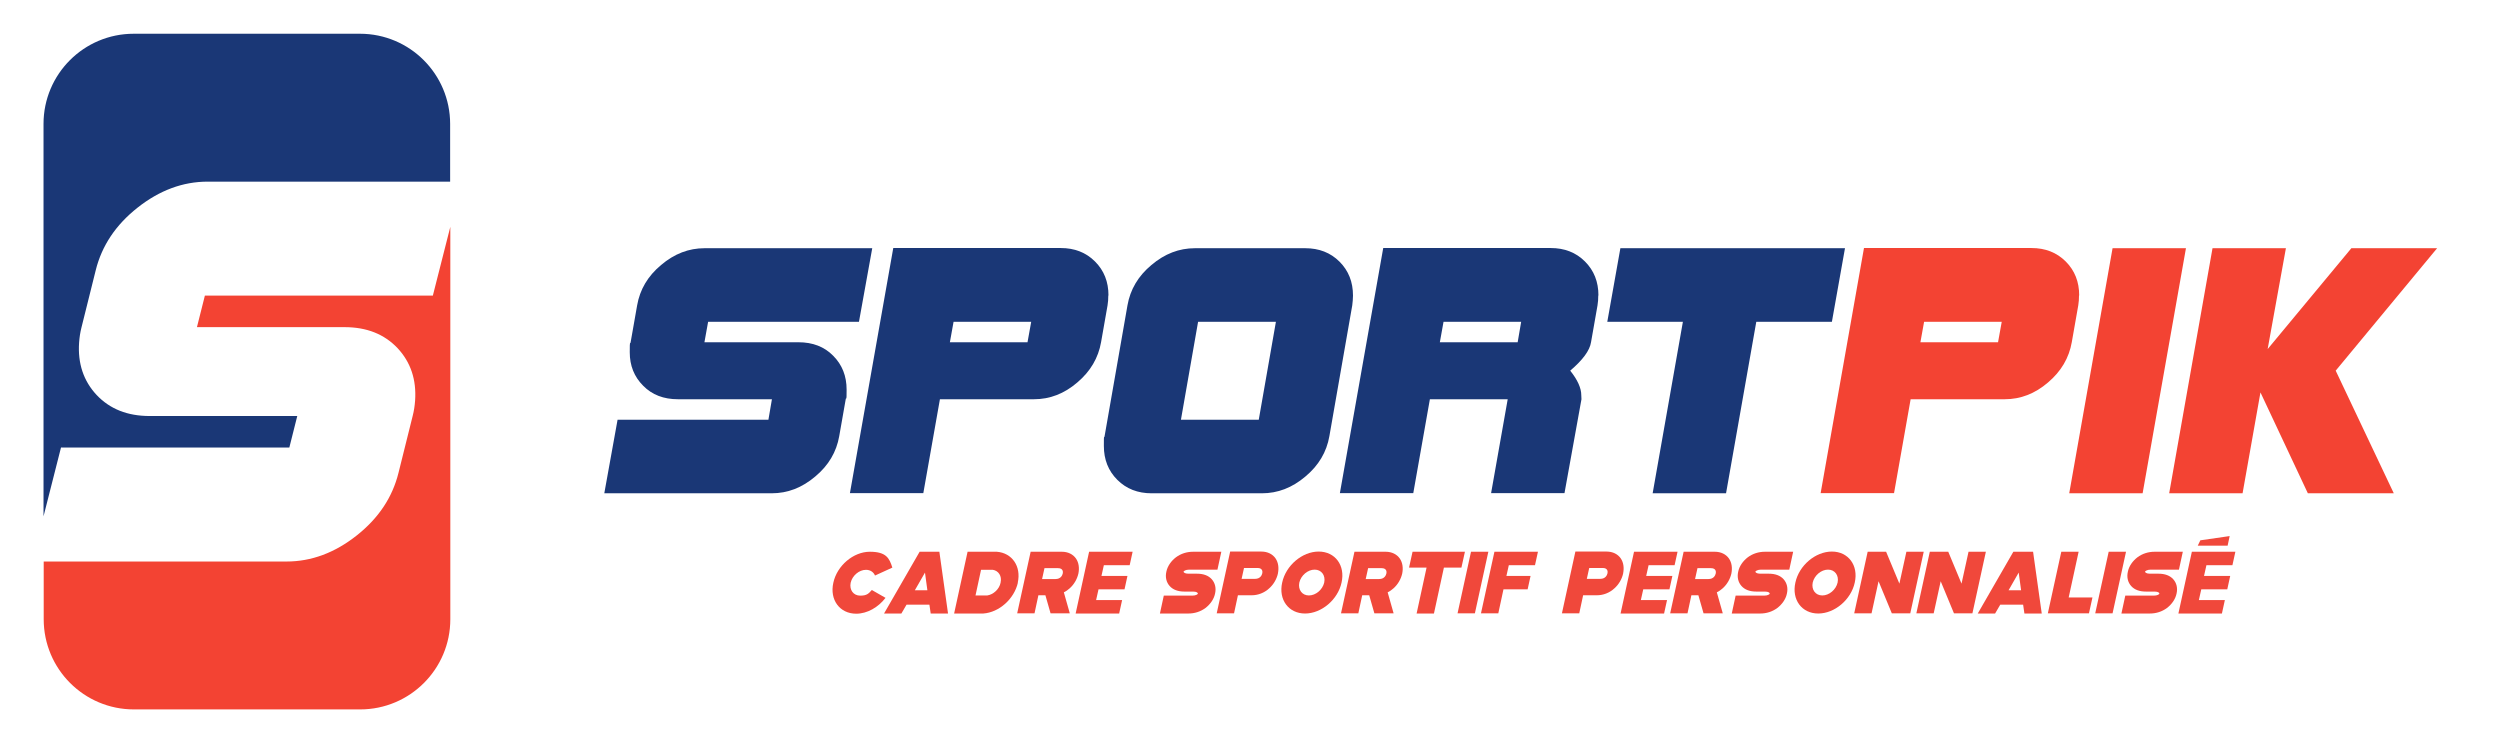 <?xml version="1.0" encoding="UTF-8"?>
<svg xmlns="http://www.w3.org/2000/svg" id="Calque_1" version="1.1" viewBox="0 0 1355.7 404">
  <defs>
    <style>
      .st0 {
        fill: #1a3776;
      }

      .st1 {
        fill: #f34333;
      }

      .st2 {
        fill: #f0483b;
      }
    </style>
  </defs>
  <g>
    <polygon class="st2" points="1191.8 295.9 1193.2 293 1209.1 290.7 1208 295.9 1191.8 295.9"></polygon>
    <g>
      <path class="st2" d="M472.7,319.9l7.5,4.3c-3.9,5.1-9.9,8.6-15.9,8.6-8.9,0-14.5-7.5-12.4-16.8,2-9.3,10.9-16.8,19.8-16.8s10.6,3.5,12.2,8.6l-9.4,4.3c-.8-1.9-2.6-3.1-4.9-3.1-3.7,0-7.4,3.1-8.3,7-.8,3.9,1.5,7,5.2,7s4.6-1.2,6.3-3.1Z"></path>
      <path class="st2" d="M514.1,332.7h-9.4l-.7-4.8h-12.4l-2.8,4.8h-9.4l19.3-33.5h10.7l4.7,33.5ZM502.9,320.1l-1.3-9.6-5.5,9.6h6.9Z"></path>
      <path class="st2" d="M552,315.9c-2,8.9-10.2,16.2-18.8,16.8h-15.8l7.3-33.5h15.8c8.3.6,13.4,7.9,11.4,16.8ZM542.6,315.9c.8-3.5-1.1-6.4-4.2-6.9h-6.4l-3,13.9h6.4c3.3-.5,6.5-3.4,7.2-6.9Z"></path>
      <path class="st2" d="M580.1,332.6h-10.4l-2.8-9.8h-3.8l-2.1,9.8h-9.4l7.3-33.4h16.9,0c3.4,0,6.1,1.4,7.7,3.7,1.5,2.2,1.9,5.1,1.3,8.1-.7,3.1-2.4,6-4.8,8.1-.9.8-2,1.6-3.1,2.1l3.2,11.3ZM576.3,311.1c.2-.9.3-3-2.6-3h-7.3s-1.3,5.9-1.3,5.9h7.3c2.9,0,3.7-2.1,3.9-3Z"></path>
      <path class="st2" d="M598.6,306.5l-1.3,5.8h14.1l-1.6,7.3h-14.1l-1.3,5.8h14.1l-1.6,7.3h-23.6l7.3-33.5h23.6l-1.6,7.3h-14.1Z"></path>
      <path class="st2" d="M658.9,321.9c-.6,3-2.6,5.8-5.2,7.8-2.7,2-5.9,3-9.3,3h-15.4l2.1-9.7h15.4c2,0,3-.7,3.1-1.1,0-.4-.6-1.1-2.6-1.1h-4.7c-3.5,0-6.2-1-8-3-1.8-2-2.5-4.8-1.8-7.8.6-3,2.6-5.8,5.2-7.8,2.7-2,5.9-3,9.3-3h15.3l-2.1,9.7h-15.3c-2,0-3,.8-3.1,1.1,0,.3.6,1.1,2.6,1.1h4.7c3.5,0,6.2,1,8,3,1.8,2,2.5,4.8,1.8,7.8Z"></path>
      <path class="st2" d="M693,311c-.7,3.1-2.4,6-4.8,8.1-2.6,2.4-6,3.7-9.4,3.7h-7.5s-2.1,9.8-2.1,9.8h-9.4l7.3-33.5h16.9c3.4,0,6.1,1.4,7.7,3.7,1.5,2.2,1.9,5.1,1.3,8.1ZM684.5,311c.2-.9.3-3-2.6-3h-7.3s-1.3,5.9-1.3,5.9h7.3c2.9,0,3.7-2.1,3.9-3Z"></path>
      <path class="st2" d="M727.5,315.9c-2,9.3-10.9,16.8-19.8,16.8s-14.5-7.5-12.4-16.8c2-9.3,10.9-16.8,19.8-16.8s14.5,7.5,12.4,16.8ZM718.1,315.9c.8-3.9-1.5-7-5.2-7s-7.4,3.1-8.3,7c-.8,3.9,1.5,7,5.2,7s7.4-3.1,8.3-7Z"></path>
      <path class="st2" d="M755.7,332.6h-10.4l-2.8-9.8h-3.8l-2.1,9.8h-9.4l7.3-33.4h16.9,0c3.4,0,6.1,1.4,7.7,3.7,1.5,2.2,1.9,5.1,1.3,8.1-.7,3.1-2.4,6-4.8,8.1-.9.8-2,1.6-3.1,2.1l3.2,11.3ZM751.8,311.1c.2-.9.3-3-2.6-3h-7.3s-1.3,5.9-1.3,5.9h7.3c2.9,0,3.7-2.1,3.9-3Z"></path>
      <path class="st2" d="M794.4,299.2l-1.9,8.6h-9.5l-5.4,24.9h-9.4l5.4-24.9h-9.5l1.9-8.6h28.5Z"></path>
      <path class="st2" d="M790.4,332.6l7.3-33.4h9.4l-7.3,33.4h-9.4Z"></path>
      <path class="st2" d="M818.2,306.5l-1.3,5.8h13.1l-1.6,7.3h-13.1l-2.8,13h-9.4l7.3-33.4h23.6l-1.6,7.3h-14.2Z"></path>
      <path class="st2" d="M880.2,311c-.7,3.1-2.4,6-4.8,8.1-2.6,2.4-6,3.7-9.4,3.7h-7.5s-2.1,9.8-2.1,9.8h-9.4l7.3-33.5h16.9c3.4,0,6.1,1.4,7.7,3.7,1.5,2.2,1.9,5.1,1.3,8.1ZM871.7,311c.2-.9.3-3-2.6-3h-7.3s-1.3,5.9-1.3,5.9h7.3c2.9,0,3.7-2.1,3.9-3Z"></path>
      <path class="st2" d="M894,306.5l-1.3,5.8h14.2s-1.6,7.3-1.6,7.3h-14.2l-1.3,5.8h14.2l-1.6,7.3h-23.6l7.3-33.5h23.6l-1.6,7.3h-14.2Z"></path>
      <path class="st2" d="M934.2,332.6h-10.4l-2.8-9.8h-3.8l-2.1,9.8h-9.4l7.3-33.4h16.9,0c3.4,0,6.1,1.4,7.7,3.7,1.5,2.2,1.9,5.1,1.3,8.1-.7,3.1-2.4,6-4.8,8.1-.9.8-2,1.6-3.1,2.1l3.2,11.3ZM930.4,311.1c.2-.9.3-3-2.6-3h-7.3s-1.3,5.9-1.3,5.9h7.3c2.9,0,3.7-2.1,3.9-3Z"></path>
      <path class="st2" d="M969,321.9c-.6,3-2.6,5.8-5.2,7.8-2.7,2-5.9,3-9.3,3h-15.4l2.1-9.7h15.4c2,0,3-.7,3.1-1.1,0-.4-.6-1.1-2.6-1.1h-4.7c-3.5,0-6.2-1-8-3-1.8-2-2.5-4.8-1.8-7.8.6-3,2.6-5.8,5.2-7.8,2.7-2,5.9-3,9.3-3h15.3l-2.1,9.7h-15.3c-2,0-3,.8-3.1,1.1,0,.3.6,1.1,2.6,1.1h4.7c3.5,0,6.2,1,8,3,1.8,2,2.5,4.8,1.8,7.8Z"></path>
      <path class="st2" d="M1005.8,315.9c-2,9.3-10.9,16.8-19.8,16.8s-14.5-7.5-12.4-16.8c2-9.3,10.9-16.8,19.8-16.8s14.5,7.5,12.4,16.8ZM996.5,315.9c.8-3.9-1.5-7-5.2-7s-7.4,3.1-8.3,7c-.8,3.9,1.5,7,5.2,7s7.4-3.1,8.3-7Z"></path>
      <path class="st2" d="M1043.2,299.2l-7.3,33.4h-10l-7.2-17.4-3.8,17.4h-9.4l7.3-33.4h10l7.2,17.3,3.8-17.3h9.4Z"></path>
      <path class="st2" d="M1076.9,299.2l-7.3,33.4h-10l-7.2-17.4-3.8,17.4h-9.4l7.3-33.4h10l7.2,17.3,3.8-17.3h9.4Z"></path>
      <path class="st2" d="M1107.2,332.7h-9.4l-.7-4.8h-12.4l-2.8,4.8h-9.4l19.3-33.5h10.7l4.7,33.5ZM1096,320.1l-1.3-9.6-5.5,9.6h6.9Z"></path>
      <path class="st2" d="M1134.7,324l-1.9,8.6h-22.3l7.3-33.4h9.4l-5.4,24.8h12.9Z"></path>
      <path class="st2" d="M1136.2,332.6l7.3-33.4h9.4l-7.3,33.4h-9.4Z"></path>
      <path class="st2" d="M1180.3,321.9c-.6,3-2.6,5.8-5.2,7.8-2.7,2-5.9,3-9.3,3h-15.4l2.1-9.7h15.4c2,0,3-.7,3.1-1.1,0-.4-.6-1.1-2.6-1.1h-4.7c-3.5,0-6.2-1-8-3-1.8-2-2.5-4.8-1.8-7.8.6-3,2.6-5.8,5.2-7.8,2.7-2,5.9-3,9.3-3h15.3l-2.1,9.7h-15.3c-2,0-3,.8-3.1,1.1,0,.3.6,1.1,2.6,1.1h4.7c3.5,0,6.2,1,8,3,1.8,2,2.5,4.8,1.8,7.8Z"></path>
      <path class="st2" d="M1196.5,306.5l-1.3,5.8h14.2l-1.6,7.3h-14.1l-1.3,5.8h14.1l-1.6,7.3h-23.6l7.3-33.5h23.6l-1.6,7.3h-14.1Z"></path>
    </g>
  </g>
  <g>
    <path class="st0" d="M473,134.6l-7.2,39.9h-81.8l-2,11.1h51c7.7,0,14,2.4,18.8,7.3,4.9,4.9,7.3,11,7.3,18.4s-.2,3.5-.5,5.3l-3.5,19.9c-1.5,8.6-5.8,15.9-13,21.9-7.2,6.1-15,9.1-23.6,9.1h-90.8l7.2-39.9h81.8l1.9-11.1h-51c-7.7,0-14-2.4-18.8-7.3-4.9-4.9-7.3-10.9-7.3-18.2s.2-3.8.5-5.5l3.5-19.9c1.5-8.6,5.8-15.9,13-21.9,7.2-6.1,15-9.1,23.6-9.1h90.8Z"></path>
    <path class="st0" d="M601,160.3c0,1.8-.1,3.5-.4,5.3l-3.5,19.9c-1.5,8.6-5.8,15.9-12.9,21.9-7.1,6.1-14.9,9.1-23.5,9.1h-51l-9,50.9h-39.8l23.5-132.9h90.8c7.5,0,13.7,2.4,18.6,7.3,4.9,4.9,7.3,11,7.3,18.4ZM559.2,174.5h-42.1l-2,11.1h42.1l2-11.1Z"></path>
    <path class="st1" d="M1127.4,160.3c0,1.8-.1,3.5-.4,5.3l-3.5,19.9c-1.5,8.6-5.8,15.9-12.9,21.9-7.1,6.1-14.9,9.1-23.5,9.1h-51l-9,50.9h-39.8l23.5-132.9h90.8c7.5,0,13.7,2.4,18.6,7.3,4.9,4.9,7.3,11,7.3,18.4ZM1085.5,174.5h-42.1l-2,11.1h42.1l2-11.1Z"></path>
    <path class="st0" d="M733.7,160.3c0,1.8-.2,3.5-.4,5.3l-12.4,70.9c-1.5,8.6-5.8,15.9-13,21.9-7.2,6.1-15,9.1-23.6,9.1h-59.8c-7.5,0-13.7-2.4-18.6-7.3-4.9-4.9-7.3-11-7.3-18.4s.1-3.5.4-5.3l12.4-70.9c1.5-8.6,5.8-15.9,13-21.9,7.2-6.1,15-9.1,23.6-9.1h59.8c7.5,0,13.7,2.4,18.6,7.3,4.9,4.9,7.3,11,7.3,18.4ZM691.9,174.5h-42.2l-9.3,53.1h42.2l9.3-53.1Z"></path>
    <path class="st0" d="M866.7,160.3c0,1.8-.1,3.5-.4,5.3l-3.5,19.9c-.7,4.6-4.5,9.7-11.3,15.5,4,5,6,9.5,6,13.3,0,.7.1,1.5.1,2.2l-9.2,50.9h-39.8l9-50.9h-42.2l-9,50.9h-39.8l23.5-132.9h90.8c7.5,0,13.7,2.4,18.6,7.3,4.9,4.9,7.3,11,7.3,18.4ZM824.9,174.5h-42.1l-2,11.1h42.2l1.9-11.1Z"></path>
    <path class="st0" d="M1000.5,134.6l-7.1,39.9h-41l-16.4,93h-39.8l16.4-93h-41l7.1-39.9h121.8Z"></path>
    <path class="st1" d="M1185.4,134.6l-23.5,132.9h-39.8l23.5-132.9h39.8Z"></path>
    <path class="st1" d="M1321.6,134.6l-55,66.4,31.5,66.5h-46.6l-25.7-54.7-9.7,54.7h-39.8l23.5-132.9h39.8l-9.9,54.7,45.4-54.7h46.6Z"></path>
  </g>
  <path class="st1" d="M234.7,160.3h-123.6c0,0-4.3,17.1-4.3,17.1h80c12.1,0,21.6,3.8,28.8,11.4,7.1,7.6,10.3,17.1,9.5,28.5-.2,2.7-.6,5.5-1.3,8.2l-7.7,30.9c-3.3,13.3-10.8,24.6-22.7,34-11.9,9.4-24.6,14.1-38,14.1H23.7c0,0,0,31.3,0,31.3,0,27,21.9,48.9,48.9,48.9h122.7c27,0,48.9-21.9,48.9-48.9V123l-9.5,37.4Z"></path>
  <path class="st0" d="M33.3,242.7h123.6c0,0,4.3-17.1,4.3-17.1h-80c-12.1,0-21.6-3.8-28.8-11.4-7.1-7.6-10.3-17.1-9.5-28.5.2-2.7.6-5.5,1.3-8.2l7.7-30.9c3.3-13.3,10.8-24.6,22.7-34,11.9-9.4,24.6-14.1,38-14.1h131.5c0,0,0-31.3,0-31.3,0-27-21.9-48.9-48.9-48.9h-122.7c-27,0-48.9,21.9-48.9,48.9v212.8s9.5-37.4,9.5-37.4Z"></path>
</svg>
